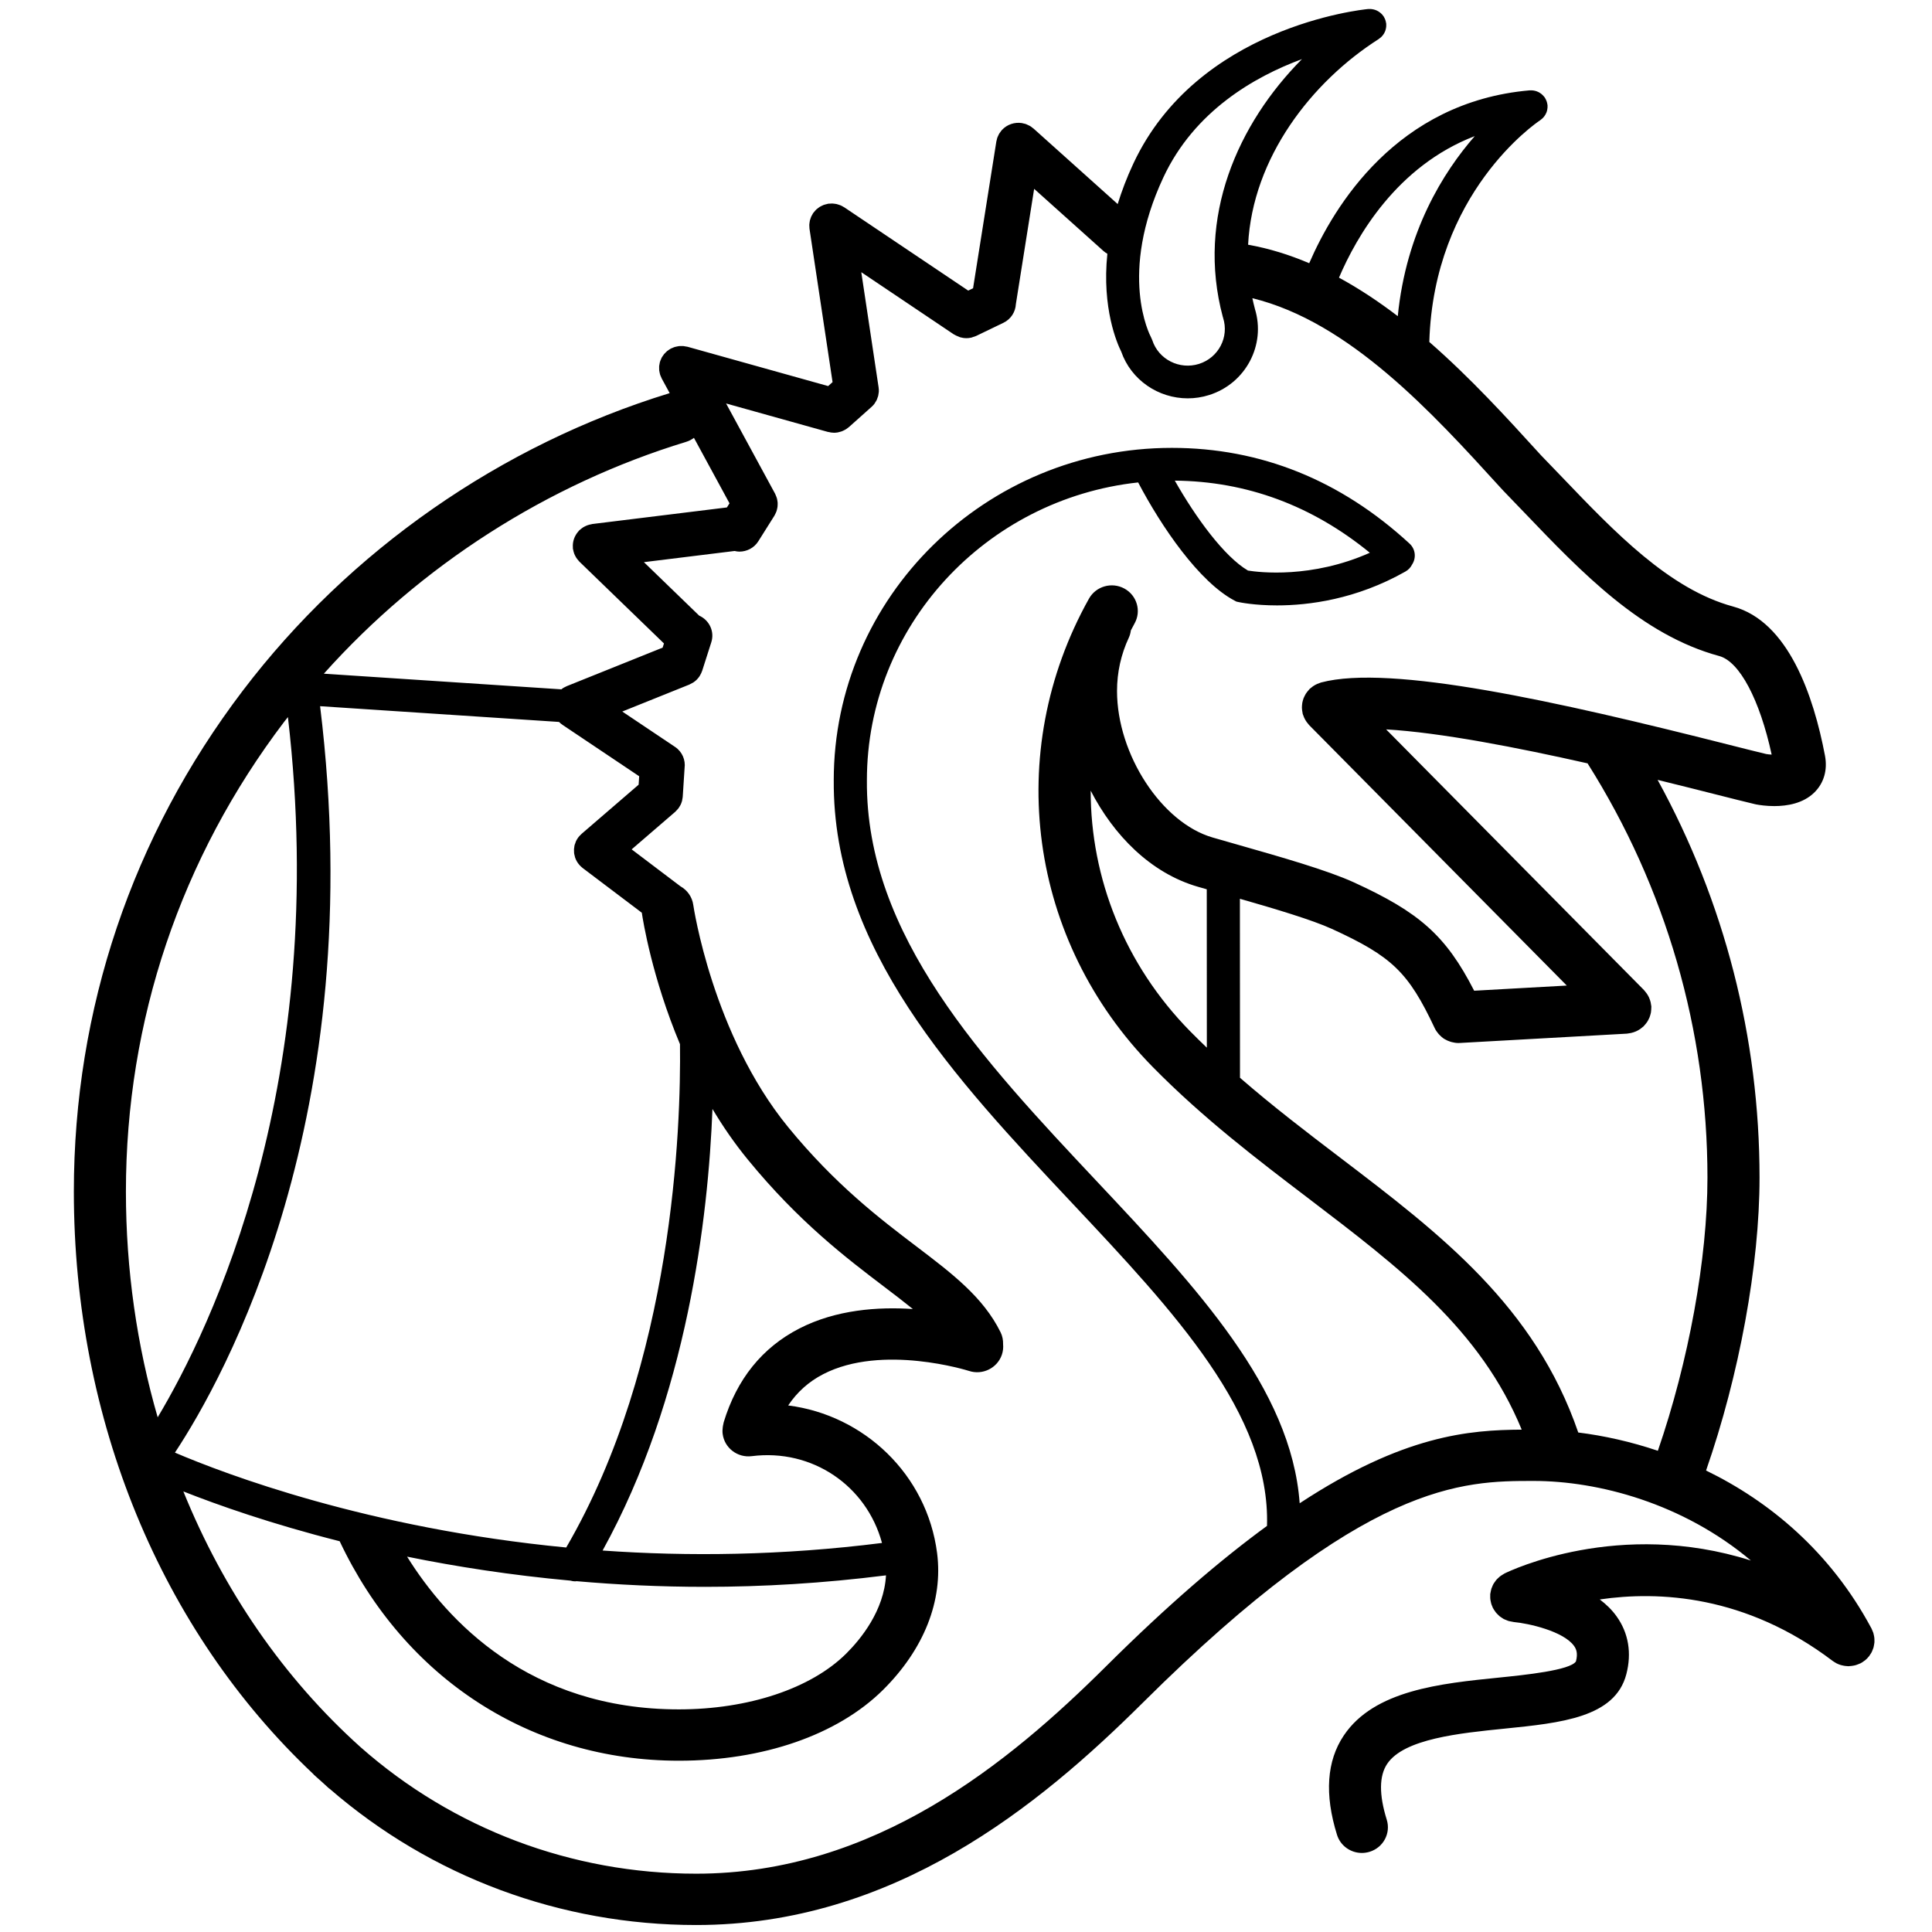 <?xml version="1.0" encoding="UTF-8" standalone="no"?>
<svg:svg
   width="125px"
   height="125px"
   viewBox="0 0 125 125"
   version="1.1"
   id="logo-mobile-vikings"
   xmlns:svg="http://www.w3.org/2000/svg">
  <svg:path
     d="m 102.113,92.682 c -2.811,-8.177 -8.915,-12.84 -15.378,-17.762 -2.16,-1.643 -4.365,-3.327 -6.508,-5.188 l -0.006,-11.582 c 2.31,0.661 4.682,1.37 5.952,1.95 3.891,1.781 4.949,2.801 6.653,6.421 0,0.001 0.001,0.002 0.001,0.002 0.062,0.132 0.145,0.251 0.239,0.361 0.023,0.026 0.045,0.051 0.068,0.075 0.096,0.1 0.2,0.191 0.319,0.265 0.011,0.007 0.021,0.011 0.032,0.016 0.107,0.066 0.227,0.116 0.352,0.156 0.033,0.011 0.065,0.021 0.099,0.029 0.132,0.034 0.27,0.057 0.412,0.058 h 0.005 0.009 c 0.029,0 0.058,-0.001 0.086,-0.003 l 10.808,-0.603 c 0.038,-0.003 0.074,-0.013 0.111,-0.017 0.055,-0.008 0.109,-0.014 0.163,-0.027 0.056,-0.011 0.108,-0.028 0.164,-0.046 0.049,-0.016 0.097,-0.033 0.143,-0.054 0.055,-0.022 0.105,-0.05 0.157,-0.079 0.042,-0.024 0.086,-0.049 0.125,-0.076 0.053,-0.036 0.1,-0.076 0.148,-0.117 0.023,-0.02 0.047,-0.033 0.07,-0.055 0.011,-0.012 0.02,-0.025 0.032,-0.038 0.046,-0.047 0.086,-0.096 0.124,-0.145 0.028,-0.039 0.059,-0.075 0.084,-0.114 0.033,-0.049 0.058,-0.102 0.086,-0.156 0.022,-0.043 0.045,-0.086 0.063,-0.132 0.022,-0.053 0.036,-0.107 0.052,-0.162 0.013,-0.049 0.027,-0.1 0.037,-0.149 0.009,-0.052 0.013,-0.106 0.017,-0.159 0.006,-0.057 0.01,-0.113 0.008,-0.17 0,-0.019 0.002,-0.039 0.002,-0.057 0,-0.033 -0.011,-0.062 -0.015,-0.094 -0.007,-0.06 -0.015,-0.119 -0.029,-0.178 -0.011,-0.047 -0.024,-0.094 -0.04,-0.14 -0.019,-0.058 -0.04,-0.116 -0.066,-0.173 -0.018,-0.04 -0.038,-0.078 -0.06,-0.117 -0.034,-0.057 -0.067,-0.114 -0.108,-0.168 -0.023,-0.033 -0.049,-0.063 -0.076,-0.095 -0.028,-0.033 -0.051,-0.07 -0.082,-0.102 l -16.684,-16.866 c 3.512,0.202 8.536,1.182 13.033,2.198 5.073,8.031 7.757,17.279 7.757,26.803 0,5.254 -1.216,11.889 -3.209,17.673 -1.755,-0.593 -3.499,-0.977 -5.15,-1.183 z m -24.031,-24.898 c -0.362,-0.347 -0.722,-0.698 -1.077,-1.059 -4.242,-4.31 -6.44,-9.901 -6.438,-15.569 1.476,2.866 3.867,5.332 6.944,6.219 l 0.566,0.162 z m -2.072,-36.687 c 4.645,0.042 8.881,1.611 12.618,4.666 -3.765,1.679 -7.162,1.269 -7.885,1.152 -1.531,-0.9 -3.367,-3.408 -4.733,-5.818 z m 8.079,66.163 c -0.543,-7.437 -6.672,-13.964 -13.126,-20.829 -7.351,-7.822 -14.952,-15.909 -14.875,-25.936 0,-0.003 -0.001,-0.004 -0.001,-0.007 l 0.001,-10e-4 c 0,-9.971 7.694,-18.205 17.55,-19.274 1.523,2.9 3.944,6.428 6.226,7.64 l 0.132,0.07 0.146,0.032 c 0.09,0.019 1.027,0.214 2.48,0.214 2.049,0 5.126,-0.387 8.309,-2.191 0.195,-0.109 0.341,-0.271 0.432,-0.456 0.278,-0.423 0.222,-0.994 -0.165,-1.351 -4.46,-4.109 -9.635,-6.194 -15.381,-6.194 -12.061,0 -21.874,9.649 -21.874,21.51 0,10e-4 0.001,0.003 0.001,0.003 -0.076,10.861 7.815,19.257 15.446,27.377 6.578,6.999 12.804,13.627 12.585,20.859 -2.986,2.179 -6.419,5.113 -10.413,9.085 -6.284,6.247 -14.975,13.416 -26.519,13.416 -8.059,0 -15.728,-2.904 -21.711,-8.183 -4.994,-4.483 -8.878,-10.153 -11.469,-16.549 2.206,0.872 5.662,2.096 10.114,3.223 4.197,8.893 12.385,14.2 21.943,14.2 5.456,0 10.268,-1.669 13.207,-4.578 2.655,-2.632 3.898,-5.778 3.503,-8.856 -0.657,-5.092 -4.732,-8.931 -9.635,-9.552 0.58,-0.868 1.33,-1.541 2.269,-2.025 3.826,-1.975 9.378,-0.225 9.431,-0.208 0.882,0.288 1.836,-0.186 2.128,-1.056 0.074,-0.224 0.097,-0.453 0.077,-0.673 0.006,-0.26 -0.04,-0.525 -0.164,-0.775 -1.122,-2.27 -3.126,-3.791 -5.444,-5.552 -2.336,-1.774 -5.244,-3.983 -8.301,-7.721 -4.895,-5.99 -6.123,-14.286 -6.137,-14.377 -0.074,-0.527 -0.394,-0.955 -0.828,-1.201 l -3.158,-2.39 2.812,-2.423 c 0.006,-0.007 0.01,-0.013 0.017,-0.017 0.046,-0.043 0.087,-0.089 0.129,-0.137 0.019,-0.024 0.044,-0.045 0.06,-0.069 0.041,-0.053 0.075,-0.111 0.108,-0.169 0.012,-0.023 0.027,-0.041 0.038,-0.064 0.038,-0.077 0.068,-0.158 0.091,-0.244 0.001,-0.003 0.004,-0.007 0.006,-0.011 0.005,-0.028 0.007,-0.056 0.012,-0.084 0.014,-0.062 0.027,-0.126 0.031,-0.189 l 0.001,-0.001 0.119,-1.848 c 0.071,-0.52 -0.147,-1.059 -0.616,-1.373 l -3.415,-2.289 4.334,-1.742 c 0.015,-0.006 0.027,-0.015 0.04,-0.021 0.059,-0.026 0.117,-0.056 0.171,-0.09 0.023,-0.013 0.045,-0.024 0.067,-0.039 0.071,-0.049 0.138,-0.102 0.199,-0.162 0.007,-0.006 0.012,-0.013 0.018,-0.02 0.053,-0.054 0.102,-0.113 0.147,-0.177 0.016,-0.022 0.029,-0.046 0.044,-0.069 0.03,-0.049 0.058,-0.1 0.083,-0.153 0.013,-0.029 0.024,-0.059 0.037,-0.091 0.009,-0.024 0.023,-0.046 0.03,-0.073 l 0.59,-1.845 c 0.223,-0.697 -0.128,-1.43 -0.785,-1.724 l -3.575,-3.459 5.868,-0.723 c 0.102,0.022 0.203,0.042 0.306,0.042 0.484,0 0.959,-0.238 1.231,-0.675 l 1.035,-1.645 c 0.008,-0.014 0.014,-0.027 0.021,-0.04 0.027,-0.047 0.05,-0.095 0.071,-0.143 0.017,-0.039 0.035,-0.078 0.049,-0.118 0.016,-0.044 0.024,-0.09 0.035,-0.135 0.011,-0.046 0.023,-0.091 0.027,-0.136 0.007,-0.045 0.007,-0.089 0.009,-0.135 10e-4,-0.047 0.004,-0.093 10e-4,-0.138 -0.003,-0.045 -0.012,-0.09 -0.018,-0.134 -0.008,-0.047 -0.016,-0.095 -0.028,-0.141 -0.01,-0.041 -0.026,-0.079 -0.041,-0.119 -0.018,-0.05 -0.039,-0.1 -0.062,-0.149 -0.007,-0.013 -0.009,-0.028 -0.017,-0.039 l -3.171,-5.839 6.584,1.84 c 0.014,0.004 0.027,0.003 0.04,0.005 0.115,0.029 0.231,0.048 0.349,0.049 0.002,0 0.005,0.001 0.008,0.001 0.083,0 0.166,-0.009 0.246,-0.022 0.025,-0.005 0.051,-0.013 0.076,-0.02 0.055,-0.012 0.109,-0.025 0.162,-0.044 0.031,-0.01 0.061,-0.026 0.092,-0.038 0.045,-0.02 0.092,-0.041 0.135,-0.066 0.029,-0.016 0.058,-0.034 0.086,-0.052 0.045,-0.03 0.087,-0.061 0.129,-0.095 0.015,-0.012 0.031,-0.021 0.045,-0.034 l 1.455,-1.299 c 0,0 10e-4,-0.001 0.002,-0.001 0.071,-0.064 0.135,-0.133 0.192,-0.208 0.026,-0.036 0.045,-0.074 0.067,-0.111 0.027,-0.042 0.056,-0.083 0.076,-0.128 0.021,-0.041 0.033,-0.086 0.048,-0.13 0.018,-0.043 0.035,-0.087 0.048,-0.131 0.012,-0.048 0.016,-0.096 0.023,-0.143 0.005,-0.044 0.016,-0.087 0.019,-0.133 0.005,-0.093 0,-0.188 -0.014,-0.281 v -0.002 l -1.12,-7.451 5.983,4.021 c 0.009,0.006 0.019,0.009 0.029,0.013 0.084,0.055 0.177,0.092 0.271,0.129 0.037,0.013 0.072,0.035 0.11,0.047 0.13,0.037 0.265,0.058 0.401,0.058 l 0.003,0.002 h 0.003 c 0.11,0 0.223,-0.015 0.332,-0.04 0.039,-0.009 0.073,-0.027 0.11,-0.04 0.065,-0.019 0.13,-0.036 0.194,-0.067 l 1.763,-0.85 c 0.488,-0.237 0.776,-0.708 0.803,-1.208 l 1.182,-7.458 4.488,4.025 c 0.078,0.069 0.162,0.126 0.249,0.176 -0.365,3.538 0.642,5.821 0.894,6.324 0.644,1.852 2.411,3.03 4.306,3.03 0.458,0 0.924,-0.068 1.385,-0.214 2.368,-0.748 3.683,-3.244 2.958,-5.584 0,-0.003 0,-0.006 -0.001,-0.01 -0.059,-0.223 -0.113,-0.446 -0.161,-0.671 6.274,1.531 11.639,7.409 16.011,12.21 l 0.178,0.194 0.003,-0.003 c 0.012,0.015 0.021,0.03 0.035,0.044 0.454,0.467 0.909,0.943 1.367,1.421 3.728,3.895 7.583,7.921 12.617,9.287 1.316,0.358 2.619,2.831 3.388,6.376 -0.119,-0.005 -0.241,-0.017 -0.348,-0.036 -0.595,-0.141 -1.442,-0.355 -2.476,-0.617 -11.019,-2.791 -21.835,-5.208 -26.329,-4.013 -0.028,0.006 -0.051,0.02 -0.079,0.029 -0.058,0.018 -0.114,0.039 -0.169,0.063 -0.05,0.023 -0.097,0.046 -0.145,0.073 -0.046,0.027 -0.091,0.054 -0.135,0.084 -0.05,0.036 -0.098,0.074 -0.144,0.114 -0.021,0.018 -0.044,0.032 -0.065,0.051 -0.016,0.015 -0.026,0.033 -0.042,0.049 -0.042,0.044 -0.08,0.091 -0.117,0.14 -0.032,0.04 -0.063,0.079 -0.089,0.122 -0.03,0.047 -0.055,0.096 -0.08,0.148 -0.024,0.046 -0.047,0.092 -0.065,0.139 -0.021,0.053 -0.036,0.106 -0.051,0.16 -0.012,0.049 -0.026,0.097 -0.034,0.144 -0.011,0.058 -0.015,0.115 -0.019,0.173 -0.004,0.05 -0.007,0.099 -0.006,0.148 0,0.055 0.007,0.111 0.014,0.167 0.007,0.055 0.015,0.107 0.027,0.161 0.006,0.024 0.006,0.047 0.011,0.07 0.01,0.031 0.023,0.057 0.033,0.085 0.019,0.053 0.037,0.106 0.061,0.157 0.023,0.052 0.049,0.102 0.078,0.15 0.026,0.044 0.051,0.086 0.082,0.127 0.036,0.052 0.076,0.1 0.118,0.148 0.019,0.02 0.03,0.042 0.051,0.062 l 16.663,16.845 -5.993,0.334 c -1.834,-3.582 -3.554,-5.076 -7.788,-7.013 -1.718,-0.784 -4.697,-1.634 -7.579,-2.455 l -1.553,-0.445 c -3.296,-0.951 -6.187,-5.379 -6.187,-9.478 0,-1.207 0.257,-2.369 0.764,-3.454 0.071,-0.153 0.11,-0.31 0.131,-0.467 0.081,-0.15 0.157,-0.302 0.24,-0.451 0.449,-0.803 0.153,-1.814 -0.661,-2.258 -0.816,-0.442 -1.839,-0.149 -2.289,0.654 -5.567,9.96 -3.906,22.138 4.132,30.307 3.259,3.312 6.731,5.955 10.088,8.511 5.935,4.52 11.116,8.476 13.778,14.947 -3.377,0.022 -7.635,0.342 -14.365,4.763 z m -26.765,4.665 c -0.128,2.281 -1.621,4.116 -2.585,5.072 -2.275,2.253 -6.32,3.599 -10.819,3.599 -9.676,0 -14.997,-5.734 -17.581,-9.881 3.177,0.647 6.723,1.199 10.567,1.551 0.101,0.029 0.203,0.047 0.305,0.047 0.03,0 0.06,-0.009 0.091,-0.011 2.64,0.231 5.414,0.366 8.314,0.366 3.716,0 7.64,-0.229 11.708,-0.743 z m -10.501,-9.906 c -0.01,0.032 -0.011,0.064 -0.019,0.095 -0.002,0.007 -0.003,0.013 -0.004,0.02 -0.02,0.075 -0.032,0.154 -0.041,0.234 -0.017,0.133 -0.022,0.268 -0.003,0.406 0.116,0.91 0.959,1.555 1.881,1.439 3.926,-0.496 7.43,1.924 8.428,5.616 -6.489,0.82 -12.576,0.879 -18.077,0.49 5.479,-9.919 6.835,-21.554 7.108,-28.57 0.664,1.112 1.418,2.213 2.274,3.259 3.305,4.044 6.389,6.386 8.866,8.267 0.671,0.51 1.277,0.973 1.825,1.419 -2.25,-0.153 -4.965,0.038 -7.343,1.259 -2.401,1.233 -4.046,3.274 -4.895,6.066 z m -26.113,-46.329 15.458,1.019 c 0.069,0.07 0.145,0.133 0.23,0.19 l 0.013,0.009 0.003,0.003 4.941,3.312 -0.036,0.546 -3.683,3.175 c -0.002,0.002 -0.003,0.003 -0.006,0.006 l -0.002,10e-4 c -0.014,0.012 -0.025,0.027 -0.039,0.041 -0.054,0.051 -0.11,0.104 -0.158,0.165 v 10e-4 c -0.06,0.078 -0.11,0.159 -0.153,0.243 -0.026,0.054 -0.042,0.11 -0.061,0.166 -0.011,0.032 -0.027,0.062 -0.037,0.094 -0.016,0.065 -0.024,0.131 -0.031,0.198 -0.004,0.024 -0.011,0.049 -0.012,0.074 -0.003,0.058 10e-4,0.116 0.004,0.174 0.002,0.034 0,0.068 0.004,0.1 0.008,0.058 0.024,0.111 0.038,0.167 0.008,0.034 0.012,0.069 0.024,0.103 0.059,0.177 0.154,0.343 0.284,0.488 v 0.002 c 0.003,10e-4 0.005,0.004 0.005,0.004 0.062,0.069 0.13,0.131 0.203,0.19 l 3.826,2.892 c 0.075,0.508 0.664,4.198 2.47,8.504 0.067,5.365 -0.418,20.648 -7.361,32.566 -12.823,-1.233 -22.094,-4.763 -25.316,-6.139 3.148,-4.764 12.655,-21.7 9.392,-48.294 z m -12.563,31.406 c 0,-11.065 3.544,-21.581 10.25,-30.41 0.075,-0.099 0.156,-0.192 0.232,-0.291 2.749,23.613 -4.995,39.572 -8.427,45.304 -1.34,-4.629 -2.055,-9.542 -2.055,-14.603 z m 36.252,-48.511 c 0.188,-0.056 0.351,-0.147 0.5,-0.256 l 2.3,4.235 -0.168,0.267 -8.706,1.072 c -0.019,0.003 -0.034,0.009 -0.053,0.013 -0.05,0.007 -0.098,0.02 -0.147,0.032 -0.045,0.013 -0.089,0.025 -0.132,0.041 -0.043,0.015 -0.082,0.034 -0.125,0.055 -0.044,0.022 -0.089,0.044 -0.132,0.07 -0.034,0.023 -0.067,0.048 -0.102,0.073 -0.042,0.031 -0.085,0.064 -0.125,0.101 -0.011,0.014 -0.026,0.02 -0.038,0.033 -0.018,0.017 -0.03,0.039 -0.047,0.057 -0.035,0.04 -0.068,0.079 -0.099,0.123 -0.025,0.036 -0.049,0.071 -0.07,0.109 -0.026,0.043 -0.048,0.085 -0.068,0.129 -0.018,0.042 -0.036,0.083 -0.049,0.124 -0.015,0.046 -0.029,0.09 -0.04,0.137 -0.009,0.045 -0.017,0.088 -0.024,0.133 -0.006,0.047 -0.011,0.092 -0.012,0.139 -0.002,0.05 0,0.099 0.004,0.148 10e-4,0.026 -0.002,0.051 10e-4,0.077 0.003,0.02 0.009,0.039 0.014,0.057 0.006,0.043 0.015,0.084 0.027,0.125 0.012,0.048 0.026,0.094 0.043,0.141 0.015,0.035 0.029,0.071 0.047,0.107 0.022,0.047 0.049,0.094 0.076,0.139 0.019,0.031 0.038,0.061 0.061,0.09 0.035,0.047 0.073,0.091 0.112,0.135 0.017,0.016 0.028,0.034 0.044,0.05 l 5.468,5.29 -0.086,0.27 -6.207,2.494 c -0.027,0.01 -0.049,0.026 -0.074,0.038 -0.059,0.028 -0.121,0.057 -0.175,0.093 -0.035,0.021 -0.064,0.049 -0.097,0.073 l -15.366,-1.012 c 6.255,-6.995 14.45,-12.259 23.445,-15.002 z m 30.876,-17.118 c 2.002,-4.277 5.88,-6.504 8.961,-7.643 -4.137,4.175 -6.85,10.215 -5.12,16.68 0.002,0.007 0.006,0.012 0.009,0.02 0.003,0.012 0.004,0.024 0.008,0.037 0.404,1.246 -0.294,2.584 -1.557,2.983 -1.263,0.397 -2.618,-0.289 -3.023,-1.535 l -0.078,-0.18 c -0.088,-0.163 -2.133,-4.094 0.8,-10.362 z M 95.417,8.806 c -2.039,2.335 -4.438,6.172 -4.981,11.649 -1.213,-0.926 -2.481,-1.772 -3.804,-2.491 1.136,-2.664 3.744,-7.223 8.785,-9.158 z M 121.268,105.962 c -0.004,-0.053 -0.017,-0.103 -0.027,-0.155 -0.013,-0.052 -0.022,-0.105 -0.037,-0.159 -0.019,-0.058 -0.045,-0.115 -0.071,-0.172 -0.016,-0.036 -0.026,-0.072 -0.045,-0.108 -0.007,-0.013 -0.015,-0.026 -0.022,-0.04 -10e-4,-0.002 -0.004,-0.005 -0.005,-0.009 -2.636,-4.907 -6.554,-8.17 -10.679,-10.177 2.146,-6.162 3.46,-13.295 3.46,-18.95 0,-9.047 -2.272,-17.863 -6.595,-25.734 1.453,0.355 2.732,0.68 3.717,0.929 1.085,0.275 1.968,0.498 2.58,0.642 l 0.076,0.017 c 0.224,0.042 0.66,0.108 1.176,0.108 0.831,0 1.869,-0.17 2.591,-0.88 0.62,-0.609 0.864,-1.456 0.688,-2.387 -0.735,-3.864 -2.363,-8.673 -5.943,-9.644 -4.125,-1.119 -7.651,-4.803 -11.062,-8.366 -0.457,-0.476 -0.911,-0.951 -1.365,-1.418 l -0.16,-0.175 c -2.042,-2.244 -4.405,-4.835 -7.069,-7.159 0.283,-9.652 6.892,-14.159 7.177,-14.348 0.014,-0.009 0.022,-0.018 0.033,-0.028 0.032,-0.022 0.064,-0.047 0.093,-0.075 0.024,-0.021 0.046,-0.043 0.068,-0.066 0.024,-0.026 0.046,-0.054 0.068,-0.082 0.019,-0.028 0.041,-0.054 0.056,-0.083 0.019,-0.029 0.035,-0.059 0.049,-0.091 0.015,-0.03 0.028,-0.059 0.041,-0.089 0.012,-0.034 0.022,-0.068 0.031,-0.102 0.007,-0.032 0.015,-0.063 0.019,-0.097 0.007,-0.034 0.01,-0.067 0.013,-0.103 0.001,-0.035 0.001,-0.071 0.001,-0.107 0,-0.017 10e-4,-0.033 0,-0.048 -0.001,-0.019 -0.007,-0.035 -0.01,-0.051 -0.005,-0.036 -0.012,-0.072 -0.021,-0.109 -0.009,-0.033 -0.017,-0.064 -0.029,-0.095 -0.012,-0.035 -0.026,-0.068 -0.042,-0.1 -0.014,-0.031 -0.03,-0.06 -0.048,-0.089 -0.008,-0.016 -0.015,-0.034 -0.026,-0.05 -0.012,-0.016 -0.026,-0.029 -0.038,-0.045 -0.018,-0.022 -0.036,-0.045 -0.055,-0.066 -0.03,-0.033 -0.06,-0.063 -0.094,-0.092 -0.016,-0.015 -0.035,-0.03 -0.052,-0.044 -0.036,-0.028 -0.073,-0.053 -0.112,-0.075 -0.023,-0.014 -0.045,-0.024 -0.067,-0.035 -0.037,-0.018 -0.074,-0.035 -0.112,-0.048 -0.031,-0.011 -0.06,-0.019 -0.092,-0.028 -0.034,-0.008 -0.068,-0.016 -0.104,-0.021 -0.033,-0.007 -0.067,-0.009 -0.103,-0.011 -0.035,-0.002 -0.072,-0.002 -0.109,-0.001 -0.015,0.001 -0.032,-10e-4 -0.048,0 -8.592,0.751 -12.663,7.497 -14.258,11.184 -1.273,-0.542 -2.59,-0.955 -3.954,-1.197 0.288,-5.619 4.101,-10.535 8.453,-13.308 0.014,-0.011 0.028,-0.024 0.043,-0.036 0.033,-0.022 0.063,-0.046 0.093,-0.071 0.023,-0.023 0.045,-0.047 0.07,-0.07 0.022,-0.027 0.046,-0.052 0.067,-0.08 0.02,-0.027 0.039,-0.055 0.058,-0.084 0.018,-0.029 0.033,-0.06 0.049,-0.09 0.015,-0.03 0.027,-0.06 0.04,-0.092 0.011,-0.032 0.022,-0.065 0.031,-0.099 0.008,-0.033 0.016,-0.066 0.02,-0.099 0.006,-0.033 0.01,-0.066 0.013,-0.099 0.003,-0.039 0.003,-0.078 0,-0.115 -0.002,-0.018 0.003,-0.037 0,-0.057 -0.002,-0.012 -0.006,-0.022 -0.008,-0.036 -0.005,-0.037 -0.013,-0.075 -0.022,-0.112 -0.008,-0.033 -0.016,-0.064 -0.028,-0.096 -0.01,-0.03 -0.024,-0.06 -0.037,-0.09 -0.017,-0.036 -0.035,-0.072 -0.055,-0.104 -0.007,-0.012 -0.01,-0.022 -0.016,-0.032 -0.011,-0.016 -0.024,-0.027 -0.035,-0.043 -0.023,-0.032 -0.047,-0.063 -0.073,-0.093 -0.025,-0.023 -0.045,-0.045 -0.071,-0.067 -0.026,-0.024 -0.052,-0.046 -0.082,-0.067 -0.027,-0.02 -0.055,-0.04 -0.084,-0.057 -0.03,-0.019 -0.06,-0.034 -0.092,-0.049 -0.031,-0.014 -0.061,-0.028 -0.094,-0.04 -0.031,-0.011 -0.064,-0.022 -0.098,-0.03 -0.035,-0.009 -0.07,-0.016 -0.104,-0.021 -0.031,-0.005 -0.064,-0.009 -0.096,-0.012 -0.041,-0.003 -0.084,-0.002 -0.126,0 -0.017,0.001 -0.033,-0.002 -0.05,0 -0.449,0.044 -11.051,1.158 -15.189,9.997 -0.429,0.916 -0.756,1.789 -1.014,2.622 l -5.434,-4.875 h -0.001 l -0.011,-0.011 c -0.02,-0.018 -0.045,-0.031 -0.067,-0.048 -0.05,-0.042 -0.101,-0.081 -0.158,-0.116 -0.041,-0.025 -0.083,-0.04 -0.125,-0.06 -0.044,-0.021 -0.085,-0.044 -0.131,-0.061 -0.062,-0.022 -0.127,-0.036 -0.191,-0.049 -0.027,-0.005 -0.052,-0.016 -0.079,-0.02 -0.002,-10e-4 -0.004,0 -0.007,-10e-4 -0.462,-0.069 -0.95,0.084 -1.288,0.451 -0.04,0.044 -0.07,0.091 -0.105,0.138 -0.018,0.027 -0.041,0.051 -0.058,0.079 -0.031,0.05 -0.054,0.103 -0.079,0.156 -0.015,0.034 -0.034,0.064 -0.046,0.099 -0.023,0.062 -0.037,0.125 -0.05,0.189 -0.007,0.027 -0.017,0.052 -0.021,0.08 l -1.506,9.497 -0.314,0.15 -8.021,-5.389 c -0.022,-0.014 -0.045,-0.023 -0.068,-0.037 -0.052,-0.031 -0.105,-0.062 -0.164,-0.087 -0.035,-0.015 -0.074,-0.027 -0.112,-0.039 -0.05,-0.019 -0.099,-0.034 -0.151,-0.047 -0.045,-0.01 -0.09,-0.015 -0.135,-0.02 -0.048,-0.006 -0.094,-0.014 -0.143,-0.015 -0.052,-0.001 -0.105,0.004 -0.158,0.008 -0.033,0.003 -0.065,0 -0.098,0.004 -0.009,0.003 -0.017,0.005 -0.026,0.006 -0.055,0.01 -0.106,0.026 -0.159,0.04 -0.039,0.012 -0.08,0.02 -0.12,0.035 -0.043,0.017 -0.085,0.04 -0.128,0.06 -0.041,0.021 -0.084,0.04 -0.124,0.064 -0.035,0.022 -0.069,0.051 -0.103,0.076 -0.041,0.031 -0.082,0.059 -0.12,0.094 -0.028,0.026 -0.052,0.057 -0.077,0.084 -0.038,0.043 -0.077,0.085 -0.11,0.131 -0.006,0.007 -0.012,0.012 -0.018,0.02 -0.016,0.025 -0.027,0.053 -0.043,0.079 -0.028,0.047 -0.056,0.095 -0.08,0.145 -0.018,0.04 -0.031,0.081 -0.044,0.122 -0.017,0.047 -0.033,0.092 -0.044,0.14 -0.012,0.046 -0.017,0.094 -0.022,0.139 -0.005,0.047 -0.012,0.09 -0.014,0.135 -0.002,0.053 0.003,0.106 0.007,0.16 0.003,0.03 0,0.062 0.006,0.094 l 1.492,9.92 -0.286,0.256 -9.097,-2.543 c -0.03,-0.007 -0.059,-0.008 -0.09,-0.015 -0.059,-0.012 -0.118,-0.025 -0.177,-0.03 -0.047,-0.004 -0.092,-0.002 -0.138,-0.002 -0.049,0 -0.096,-0.001 -0.146,0.004 -0.049,0.005 -0.098,0.017 -0.148,0.028 -0.043,0.009 -0.085,0.015 -0.127,0.029 -0.057,0.017 -0.109,0.042 -0.164,0.066 -0.028,0.013 -0.059,0.021 -0.088,0.036 -0.004,0.002 -0.007,0.006 -0.011,0.007 -0.056,0.031 -0.109,0.069 -0.162,0.107 -0.024,0.017 -0.052,0.033 -0.075,0.052 -0.041,0.034 -0.077,0.075 -0.114,0.113 -0.028,0.029 -0.059,0.056 -0.083,0.086 -0.02,0.022 -0.034,0.05 -0.051,0.076 -0.036,0.051 -0.074,0.101 -0.104,0.156 -0.011,0.023 -0.019,0.051 -0.03,0.075 -0.029,0.062 -0.057,0.122 -0.075,0.187 -0.001,0.004 -0.004,0.008 -0.005,0.012 -0.009,0.03 -0.01,0.062 -0.018,0.092 -0.011,0.057 -0.025,0.114 -0.03,0.172 -0.004,0.046 -10e-4,0.091 0,0.136 0,0.047 -0.003,0.095 0.003,0.142 0.006,0.051 0.019,0.098 0.028,0.147 0.01,0.042 0.017,0.083 0.03,0.125 0.018,0.057 0.044,0.111 0.07,0.167 0.012,0.027 0.02,0.055 0.034,0.083 l 0.516,0.949 c -10.923,3.346 -20.733,10.183 -27.626,19.259 -7.148,9.408 -10.924,20.612 -10.924,32.401 0,14.741 5.626,28.388 15.481,37.673 0.019,0.02 0.034,0.043 0.055,0.062 0.155,0.147 0.32,0.283 0.478,0.427 0.161,0.147 0.319,0.296 0.482,0.44 0.021,0.018 0.044,0.03 0.066,0.047 6.563,5.685 14.924,8.804 23.703,8.804 12.788,0 22.167,-7.694 28.911,-14.397 14.415,-14.332 20.683,-14.333 25.26,-14.335 4.206,0 9.668,1.447 14.068,5.149 -8.532,-2.711 -15.565,0.654 -15.939,0.838 -0.017,0.009 -0.032,0.021 -0.048,0.03 -0.026,0.014 -0.049,0.032 -0.075,0.046 -0.067,0.041 -0.135,0.083 -0.196,0.134 -0.022,0.018 -0.043,0.041 -0.065,0.061 -0.057,0.051 -0.113,0.102 -0.161,0.16 -0.027,0.032 -0.049,0.069 -0.073,0.103 -0.037,0.052 -0.075,0.101 -0.105,0.156 -0.026,0.043 -0.042,0.092 -0.063,0.139 -0.023,0.051 -0.047,0.101 -0.064,0.155 -0.015,0.044 -0.023,0.092 -0.033,0.138 -0.014,0.062 -0.029,0.123 -0.037,0.186 0,0.01 -0.004,0.02 -0.005,0.03 -0.003,0.037 0.003,0.073 0.001,0.108 -0.001,0.064 -0.004,0.126 0.003,0.188 0.004,0.057 0.015,0.108 0.026,0.162 0.01,0.052 0.019,0.103 0.034,0.155 0.018,0.063 0.045,0.123 0.071,0.185 0.013,0.03 0.021,0.062 0.037,0.094 0.003,0.007 0.01,0.014 0.015,0.022 0.032,0.063 0.072,0.121 0.113,0.178 0.025,0.033 0.043,0.069 0.07,0.099 0.042,0.052 0.091,0.097 0.137,0.142 0.032,0.03 0.059,0.061 0.09,0.088 0.051,0.043 0.109,0.077 0.165,0.115 0.036,0.021 0.066,0.046 0.101,0.066 0.057,0.03 0.116,0.052 0.177,0.076 0.043,0.017 0.081,0.037 0.123,0.05 0.053,0.018 0.108,0.027 0.164,0.037 0.054,0.012 0.109,0.026 0.166,0.032 0.011,0.001 0.021,0.005 0.034,0.007 0.934,0.083 3.212,0.587 3.897,1.547 0.138,0.195 0.261,0.464 0.122,0.998 -0.36,0.581 -3.363,0.884 -4.977,1.048 -3.786,0.383 -8.075,0.814 -10.042,3.744 -1.109,1.649 -1.257,3.812 -0.441,6.428 0.222,0.716 0.888,1.175 1.609,1.175 0.164,0 0.33,-0.025 0.496,-0.074 0.889,-0.27 1.388,-1.2 1.114,-2.076 -0.505,-1.621 -0.496,-2.838 0.029,-3.617 1.088,-1.62 4.685,-1.983 7.578,-2.275 3.679,-0.372 7.156,-0.723 7.891,-3.513 0.362,-1.374 0.146,-2.671 -0.626,-3.751 -0.301,-0.424 -0.678,-0.784 -1.089,-1.096 3.797,-0.557 9.432,-0.294 15.065,3.976 0.06,0.045 0.123,0.081 0.186,0.118 0.016,0.009 0.032,0.022 0.049,0.031 0.091,0.048 0.185,0.085 0.281,0.115 0.026,0.008 0.053,0.014 0.08,0.02 0.07,0.017 0.138,0.033 0.21,0.042 0.038,0.005 0.076,0.008 0.116,0.01 0.035,0.002 0.068,0.009 0.104,0.009 0.019,0 0.038,-0.007 0.057,-0.007 0.079,-0.002 0.157,-0.013 0.236,-0.026 0.039,-0.007 0.08,-0.013 0.12,-0.023 0.076,-0.018 0.15,-0.046 0.223,-0.076 0.041,-0.016 0.082,-0.029 0.12,-0.049 0.011,-0.004 0.02,-0.006 0.03,-0.011 0.083,-0.043 0.155,-0.095 0.226,-0.149 0.017,-0.011 0.035,-0.018 0.049,-0.032 0.101,-0.079 0.186,-0.168 0.262,-0.265 0.005,-0.004 0.01,-0.008 0.013,-0.012 0.021,-0.026 0.034,-0.056 0.053,-0.084 0.039,-0.057 0.079,-0.114 0.112,-0.176 0.023,-0.045 0.038,-0.091 0.057,-0.137 0.02,-0.053 0.045,-0.106 0.061,-0.159 0.014,-0.052 0.021,-0.104 0.031,-0.155 0.011,-0.053 0.021,-0.107 0.026,-0.161 0.006,-0.052 0.004,-0.102 0.002,-0.152 0,-0.057 0.002,-0.112 -0.007,-0.169 z"
     fill="#000000" />
  <script />
</svg:svg>
